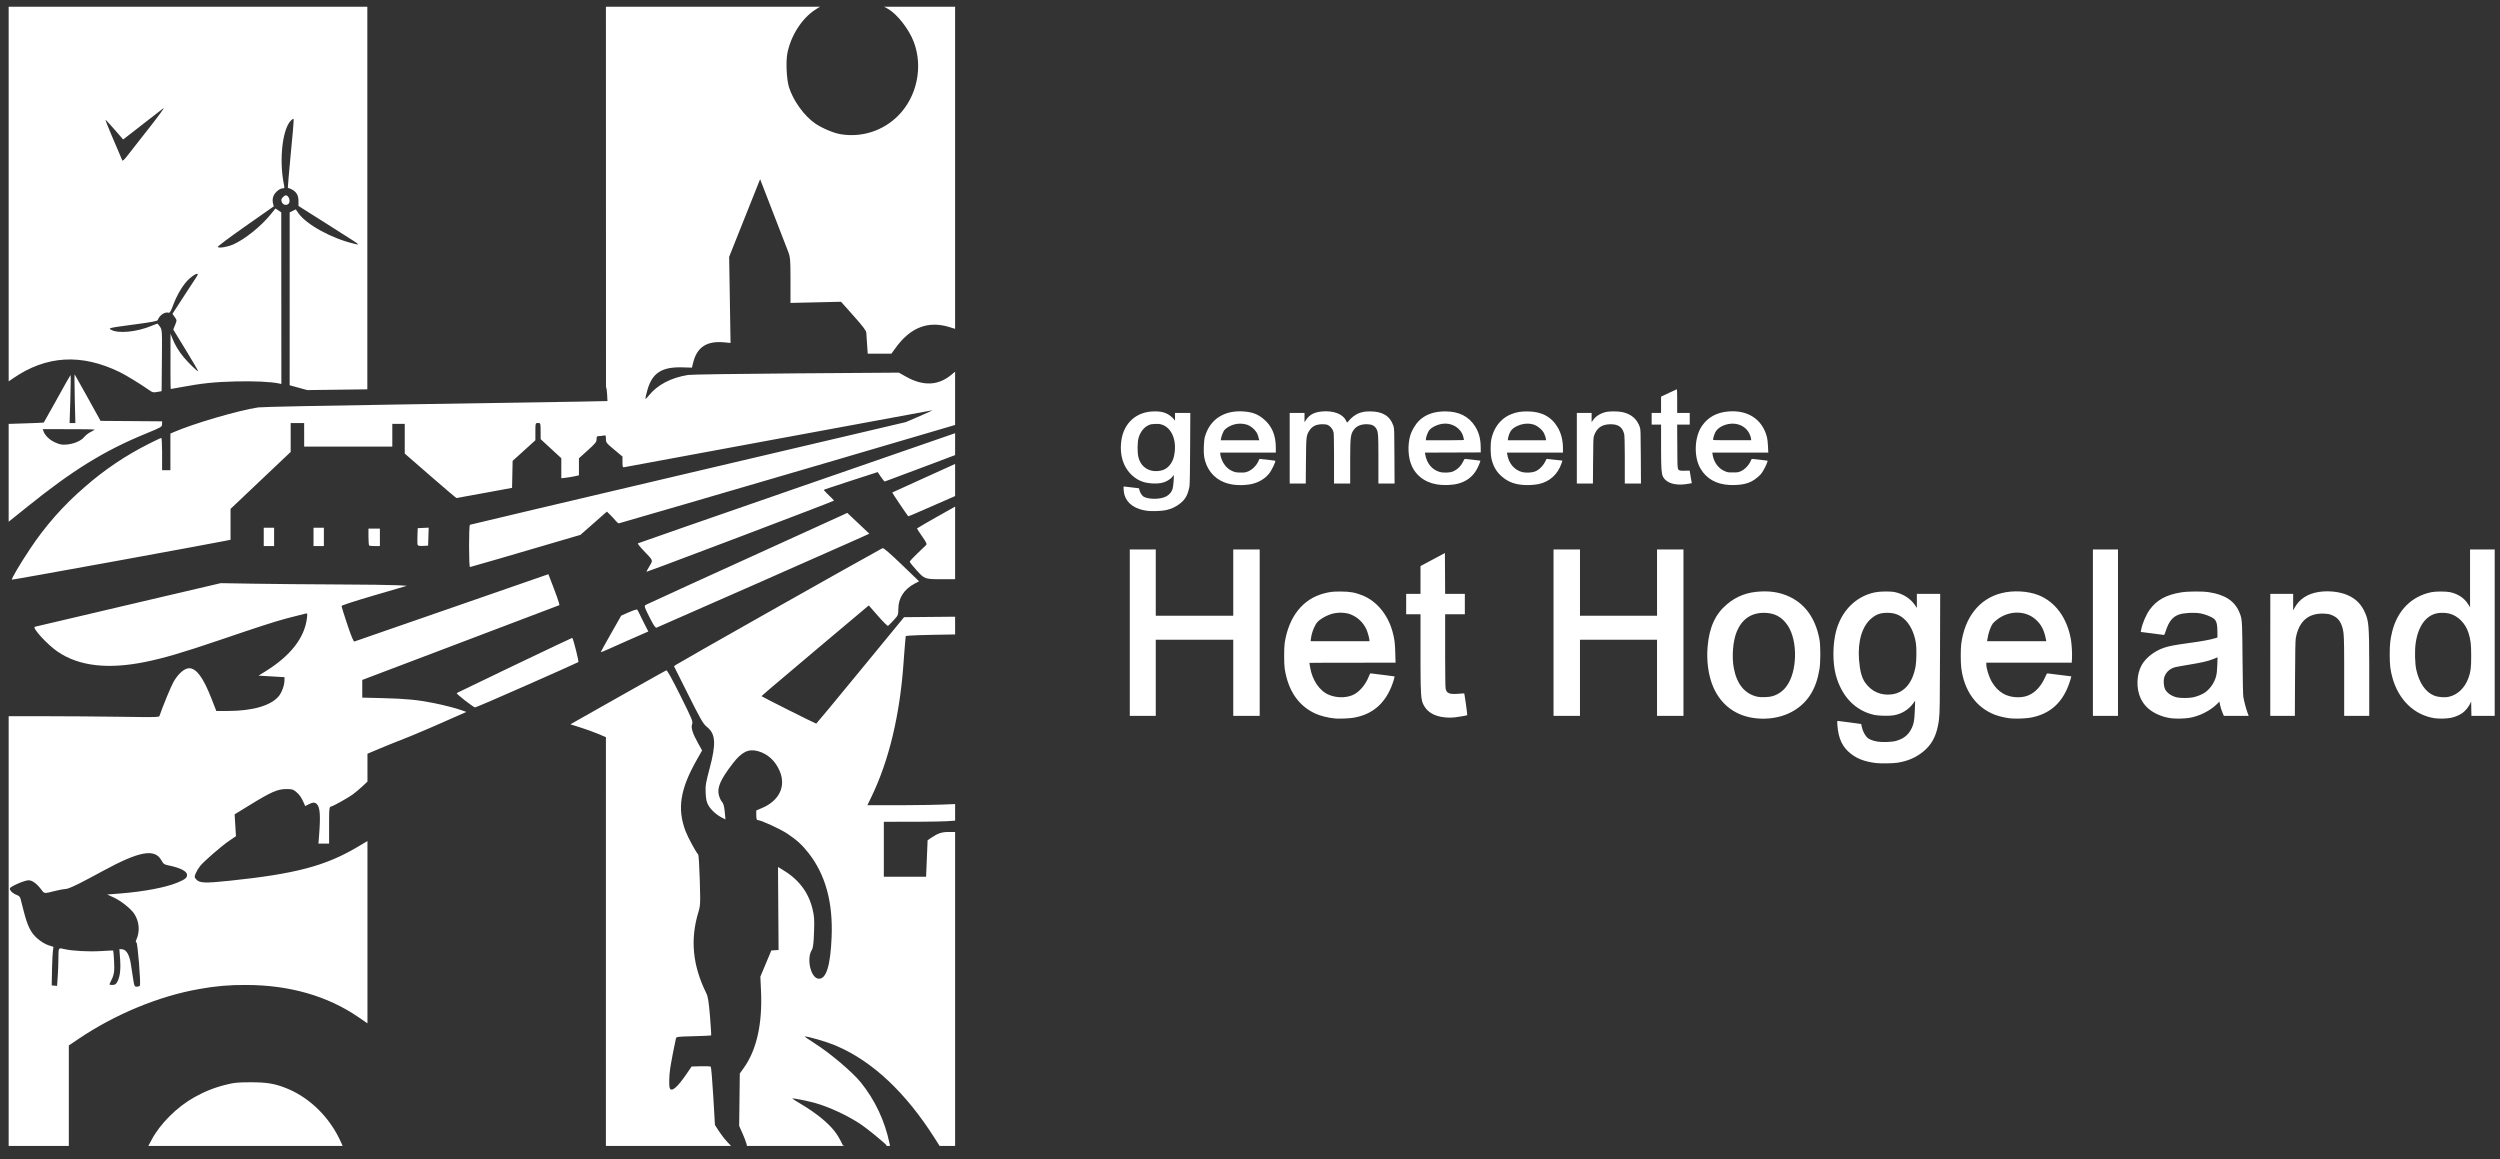 <svg width="179" height="83" viewBox="0 0 179 83" xmlns="http://www.w3.org/2000/svg"><rect x="0" y="0" width="179" height="83" fill="#333333" stroke="none"/><defs><clipPath id="a"><path d="M47.09 47.518c.06-.02.401.594 1.008 1.813.828 1.664.91 1.86.84 2.03-.102.244.03.67.42 1.366l.292.523-.398.705c-1.173 2.076-1.39 3.462-.793 5.059.166.443.748 1.52.912 1.687.034.034.085.863.114 1.842.015.537.025.915.027 1.198v.175c-.004.459-.04.623-.127.908-.596 1.97-.417 3.814.565 5.81.122.247.177.591.265 1.654.061.739.098 1.354.081 1.368-.016.013-.582.039-1.258.056-1.174.03-1.23.037-1.262.163-.033.128-.116.533-.199.967l-.055.29c-.046.242-.088.476-.12.66l-.033.203c-.085.542-.1 1.29-.031 1.443.131.287.546-.069 1.205-1.034l.357-.523.656-.018c.36-.01.682.004.714.031.032.027.113.977.18 2.111l.12 2.062.273.425c.15.233.414.578.59.765l.29.311h-8.96l.001-29.268-.538-.228a17.547 17.547 0 00-1.272-.46l-.734-.233 3.389-1.916a538.185 538.185 0 012.586-1.455l.296-.165.427-.236.155-.082a.157.157 0 01.016-.007zm15.489-8.752c.078-.013.55.394 1.363 1.177l1.244 1.198-.316.165c-.758.398-1.17 1.037-1.17 1.816 0 .426-.01.452-.335.807-.185.202-.366.383-.403.402-.037.02-.361-.302-.722-.714l-.655-.75-3.842 3.232a670.811 670.811 0 00-3.098 2.619l-.217.185a12.73 12.73 0 00-.526.459c.001.032 3.857 1.968 3.919 1.968l.017-.017c.071-.078.361-.423.797-.948l.173-.208c.569-.686 1.336-1.617 2.174-2.638l3.129-3.81 1.836-.017 1.82-.017v1.27l-1.449.024c-.806.014-1.606.04-1.776.057l-.31.032-.039.387a56.99 56.99 0 00-.078.967l-.032.44-.01.136c-.262 3.727-1.045 6.993-2.294 9.574l-.295.609h2.535l.408-.003c.956-.005 1.91-.02 2.343-.038l.996-.04v1.188l-.594.04c-.28.017-1.128.033-2.023.038l-.36.001-2.127.001v3.936h3.026l.109-2.615.27-.182c.473-.32.753-.411 1.253-.408l.446.002V81.57l-1.109-.001-.369-.58c-2.058-3.235-4.41-5.45-6.966-6.561l-.257-.108c-.583-.235-1.828-.593-2.064-.593-.04 0 .289.23.733.512 1.095.696 2.694 2.052 3.286 2.787a10.271 10.271 0 012.044 4.338l.043.205h-.355a.74.74 0 00.126-.014c.006-.04-.392-.384-.83-.741l-.205-.165a15.004 15.004 0 00-.778-.594c-.948-.645-2.318-1.285-3.378-1.578a11.479 11.479 0 00-.573-.138l-.257-.054c-.34-.07-.652-.123-.746-.123-.045 0 .267.202.692.45.425.246 1.06.69 1.41.983.775.652 1.118 1.083 1.483 1.863.028.057.045.091.167.112l-6.998-.001-.042-.174a6.656 6.656 0 00-.284-.734l-.235-.53.023-1.875.022-1.874.29-.406c.919-1.292 1.335-3.152 1.23-5.498l-.047-1.03.784-1.875.52-.036-.021-2.97-.02-2.97.243.142c1.211.71 1.919 1.616 2.223 2.844.13.53.147.765.113 1.686-.03.838-.065 1.115-.164 1.276-.384.625-.071 1.982.472 2.048.559.068.868-.902.952-2.988.101-2.495-.445-4.474-1.66-6.016-.458-.582-.822-.915-1.507-1.376-.499-.335-1.896-.976-2.135-.978-.063 0-.093-.112-.093-.344v-.342l.427-.183c1.216-.52 1.706-1.538 1.26-2.616-.307-.741-.86-1.253-1.565-1.448-.673-.187-1.162.05-1.792.866-.893 1.158-1.152 1.748-1.007 2.293.048.18.15.396.227.478.099.106.154.306.192.7l.053.55-.238-.118c-.389-.193-.792-.555-.978-.878-.136-.235-.181-.434-.203-.896-.025-.521.01-.733.282-1.749.476-1.776.434-2.475-.18-2.972l-.053-.045c-.25-.221-.433-.552-1.289-2.26l-1.027-2.05.17-.117c.163-.11 3.01-1.728 6.161-3.509l.396-.223.796-.45.489-.276.66-.372.437-.246a704.964 704.964 0 015.68-3.182l.092-.049.06-.03zm-23.935 1.865l.351.914c.194.503.372 1 .396 1.107l.045.193-1.473.56L32.1 45.63l-.485.184-.71.27-5.587 2.118v1.267l1.541.038c1.553.038 2.473.128 3.552.346.766.155 1.618.374 2.03.522l.331.118-1.852.818-.416.182-.424.184a61.09 61.09 0 01-2.486 1.02l-.457.184a55.7 55.7 0 00-.612.252l-.835.353v1.997l-.387.36a8.459 8.459 0 01-.687.573c-.37.262-1.332.797-1.528.85-.121.032-.142.088-.145.942v1.712h-.763l.05-.64c.107-1.362.062-1.97-.163-2.187-.146-.142-.293-.138-.592.016l-.244.125-.073-.172c-.185-.431-.33-.645-.566-.838-.235-.191-.295-.209-.721-.209-.607 0-1.083.208-2.575 1.125l-1.117.687.096 1.562-.471.321c-.579.395-1.807 1.46-2.093 1.815a2.58 2.58 0 00-.32.527c-.1.245-.098.277.033.425.242.275.606.29 2.395.104 4.71-.492 6.86-1.059 9.147-2.414l.724-.43V72.79l-.63-.432c-2.22-1.527-4.955-2.313-8.057-2.315a17.107 17.107 0 00-3.334.286c-2.881.498-6.043 1.803-8.675 3.582l-.686.464v7.194H0v-30.77l2.655.001c1.46 0 3.88.019 5.38.041.715.011 1.248.018 1.645.02h.354c.592-.002.743-.023.758-.067.284-.81.825-2.12 1.013-2.453.325-.576.782-.977 1.113-.977.524 0 1.01.66 1.602 2.17l.348.891h.797c1.797 0 3.116-.382 3.678-1.064.216-.262.404-.787.405-1.13l.001-.227-1.858-.109.502-.312c1.78-1.106 2.776-2.375 2.959-3.771.048-.371.042-.395-.089-.362l-1.027.261-.246.064-.166.044c-.893.243-1.945.586-4.685 1.518-2.652.902-4.039 1.31-5.375 1.58-2.662.539-4.73.297-6.243-.729-.744-.504-1.866-1.726-1.646-1.792.051-.015 3.066-.724 6.7-1.575l6.608-1.548 2.376.039c1.307.021 3.996.046 5.977.054 1.98.008 3.911.033 4.291.055l.69.04-2.342.686c-.67.196-1.232.368-1.636.499l-.351.117c-.23.08-.355.132-.355.15 0 .043.187.639.416 1.323.267.8.446 1.235.5 1.217.048-.015 3.193-1.106 6.99-2.424l6.905-2.397zM17.299 77.01c1.204-.005 1.819.103 2.695.472 1.634.689 3.029 2.091 3.8 3.818l.12.268H10l.244-.455c.61-1.144 1.817-2.343 3.054-3.033a8.753 8.753 0 012.272-.898c.574-.147.781-.168 1.729-.172zM6.719 61.894c-.219.12-.422.23-.611.33l-.357.19c-.225.12-.425.223-.6.312l-.204.102c-.48.237-.747.34-.86.34-.106 0-.425.058-.71.13-.882.218-.802.228-1.07-.124-.308-.403-.629-.631-.883-.628-.296.005-1.307.444-1.337.581-.03.14.224.38.507.478.13.046.223.135.25.24l.231.903c.284 1.11.517 1.57 1.004 1.986.258.22.542.39.768.463l.36.116-.041.317c-.02.148-.043.615-.057 1.109l-.006.27-.021 1.062.192.02.193.018.048-.706c.027-.388.049-.994.049-1.346v-.189c.004-.504.038-.488.44-.39.53.127 1.75.192 2.604.138.47-.03.864-.048.877-.04.012.008.041.361.064.786.042.774.005.967-.306 1.569-.047.09-.018.109.172.109.175 0 .254-.04.334-.172.212-.347.287-.882.232-1.654l-.053-.745.212.02c.293.029.51.407.611 1.068l.164 1.061c.08.518.094.547.265.547.099 0 .197-.037.217-.082.073-.16-.16-3.064-.247-3.089-.06-.017-.063-.07-.008-.19A1.935 1.935 0 009 64.96c-.244-.38-.969-.954-1.522-1.202l-.426-.192.956-.075c1.668-.132 3.234-.43 4.058-.771.572-.238.705-.343.705-.557 0-.26-.466-.503-1.299-.676-.34-.07-.385-.103-.538-.375-.48-.856-1.586-.65-4.213.782zM40.353 45.19c.083.09.486 1.693.436 1.733l-.049.025c-.29.14-1.826.827-3.635 1.626-1.99.88-3.66 1.598-3.712 1.596-.118-.004-1.365-.978-1.31-1.024l.051-.028.08-.04c.437-.217 1.897-.92 3.462-1.67l.349-.167.425-.203.34-.162c1.856-.887 3.555-1.694 3.563-1.686zm4.63-2.033l.014.005c.026.025.1.158.164.296.024.051.062.132.11.227l.157.316.11.219.263.512-1.091.48-.311.136-.322.143-.746.332-.231.104-.093.042c-.337.153-.613.263-.613.243 0-.02.33-.615.732-1.324l.732-1.289.546-.242c.24-.106.46-.184.55-.197l.029-.003zm15.061-6.917l1.58 1.491-.613.279-.72.32-.28.124a5099.61 5099.61 0 01-6.564 2.902c-3.822 1.687-7 3.083-7.059 3.103-.081.026-.21-.165-.507-.756l-.153-.307c-.226-.46-.218-.5-.108-.569l.073-.035a915.96 915.96 0 016.481-2.964l.347-.158c3.72-1.69 6.934-3.153 7.143-3.252l.38-.178zM58.153 0l-.083.01-.32.206c-.953.611-1.755 1.868-1.996 3.129-.115.599-.054 1.86.116 2.412.3.968 1.085 2.056 1.881 2.605.478.329 1.312.683 1.797.763a4.703 4.703 0 004.134-1.317c1.352-1.351 1.808-3.504 1.12-5.3-.343-.9-1.178-1.97-1.822-2.339L62.7.01 62.62 0h5.145v23.065l-.384-.12c-1.526-.481-2.805.005-3.864 1.467l-.311.43H61.51l-.047-.656c-.025-.36-.05-.742-.055-.848-.007-.141-.245-.456-.91-1.203l-.899-1.01-3.62.083v-1.945c-.004-1.152-.027-1.368-.145-1.67l-1.087-2.809-.943-2.436-2.217 5.56.1 6.167-.447-.044c-1.255-.122-1.962.342-2.234 1.467l-.083.344-.667-.02c-1.49-.045-2.171.392-2.52 1.614-.082.291-.15.572-.15.623-.001.05.113-.05.252-.224.609-.76 1.594-1.277 2.802-1.468.233-.037 3.424-.084 7.747-.115l7.35-.052.528.296c1.209.677 2.275.637 3.203-.12l.297-.244v3.815a2302.692 2302.692 0 01-9.238 2.715l-.648.19-.518.151-.521.153-.706.206-1.06.31-.705.207-.255.074-.506.148-.503.147a2220.37 2220.37 0 01-9.422 2.744c-.037 0-.142-.091-.235-.203a6.665 6.665 0 00-.391-.42l-.224-.22-1.893 1.666-3.923 1.15A340.423 340.423 0 0133.1 40.1l-.06.016a.073.073 0 01-.01.001c-.086 0-.087-2.98-.002-3.024.036-.019 7.072-1.68 15.636-3.693l15.571-3.658 1.013-.436c.558-.24.947-.423.865-.407l-.03.006-10.995 2.029A3749.41 3749.41 0 0044.08 32.97c-.104.026-.126-.009-.13-.283v-.477l-.593-.497c-.563-.47-.594-.511-.594-.771 0-.254-.013-.271-.167-.237a1.822 1.822 0 01-.335.039c-.142 0-.167.034-.167.225 0 .195-.082.298-.63.793l-.632.57v1.22l-.286.064a7.212 7.212 0 01-.63.105l-.346.04v-1.433l-1.479-1.365-.003-.577c-.002-.538-.004-.576-.156-.578h-.063c-.135.002-.152.028-.155.423v.81l-1.63 1.478-.02.965-.02.966-1.968.364c-1.082.2-1.987.365-2.011.365-.025 0-.868-.715-1.875-1.591l-1.83-1.593V29.87h-.891v1.624h-6.311V29.81h-.965v2.066l-4.306 4.08v2.212l-.353.07c-.964.188-3.776.707-6.731 1.247l-.508.093-.254.046-.508.093c-3.722.678-7.285 1.318-7.3 1.305-.055-.046.601-1.158 1.29-2.189a21.42 21.42 0 013.933-4.452 21.621 21.621 0 014.604-3.097l.277-.138c.323-.16.57-.274.594-.274.028 0 .051.43.055.985v1.326h.595v-2.62l.233-.102c1.415-.615 4.624-1.555 6.055-1.772.25-.038 4.78-.13 10.788-.22 5.696-.084 11.225-.171 12.287-.194l1.93-.04-.024-.478c-.013-.262-.05-.5-.081-.527L42.764 0h15.388zm9.613 35.79v5.201h-.944c-1.247 0-1.247-.017-1.804-.628-.275-.302-.5-.583-.5-.624 0-.041.24-.303.534-.583.24-.228.474-.452.58-.555l.05-.05c.078-.08.034-.181-.274-.624-.202-.29-.369-.544-.37-.564 0-.002.007-.008.02-.018l.058-.038c.188-.12.698-.418 1.294-.753l1.356-.763zm0-5.254v1.568c-.186.064-1.282.48-2.53.953a166.97 166.97 0 01-2.466.922l-.041.014c-.033.001-.156-.15-.28-.336l-.227-.337-1.912.62c-.548.179-1.049.343-1.404.462l-.166.055a7.025 7.025 0 00-.373.13c-.014.013.1.142.264.302l.086.083c.209.198.379.375.377.394-.001.019-3.178 1.234-6.44 2.472l-.516.196-.2.075-.398.151c-1.654.627-3.238 1.225-4.343 1.638l-.255.096c-.78.291-1.263.469-1.27.464-.012-.01.082-.19.21-.403.266-.445.297-.366-.431-1.125-.247-.258-.426-.486-.399-.506.028-.02 5.153-1.805 11.39-3.966l11.324-3.922zm-48.76 6.77v1.311h-.742v-1.312h.743zm3.564 0v1.311h-.742v-1.312h.742zm4.01.062v1.25h-.36c-.197 0-.38-.02-.408-.042-.027-.023-.05-.305-.05-.625v-.583h.818zm3.494-.07l-.042 1.288-.354.019c-.248.013-.365-.007-.392-.067-.022-.048-.03-.338-.018-.644l.021-.557.393-.02.392-.018zM4.723 26.328c.003.003.026.04.063.105l.096.167c.17.3.462.82.785 1.404l.913 1.65 2.204.016 2.205.017-.005.202c-.004.198-.025.21-1.243.712-2.911 1.198-5.182 2.604-8.422 5.216L0 36.876V29.87l1.244-.04c.684-.02 1.256-.047 1.27-.057.013-.01.386-.673.848-1.508l.1-.182c.507-.919.941-1.687.965-1.706.009-.007.014.082.015.242v.242c-.001.308-.01.737-.025 1.214l-.054 1.734h.412l-.042-1.754c-.012-.53-.02-1.005-.02-1.321v-.157c0-.163.004-.255.01-.25zm63.043 6.41v2.299c-.207.085-.933.404-1.701.745-.898.399-1.642.715-1.654.703-.09-.093-1.164-1.69-1.145-1.703.014-.01 1.086-.498 2.321-1.057l2.18-.987zm-63.003-2.49l-2.322-.001.048.14c.106.314.45.643.853.818.345.149.47.171.804.144.518-.042 1.046-.267 1.258-.536.093-.118.302-.281.464-.363.162-.081.295-.16.295-.175 0-.013-.597-.024-1.4-.027zm6.827-6.841l.133.343c.168.438.473.945.807 1.343.346.412.993 1.043 1.035 1.008.018-.015-.375-.693-.873-1.507l-.906-1.48.133-.33c.132-.328.132-.334-.028-.563l-.163-.23.715-1.104.158-.244c.343-.527.672-1.031.777-1.188.191-.285.203-.328.089-.328-.072 0-.3.148-.508.328-.434.379-.887 1.115-1.193 1.94-.151.408-.23.542-.31.516-.268-.087-.655.173-.785.527-.026.07-.433.147-1.622.306l-.316.042c-.388.052-.682.093-.9.125l-.196.03c-.43.072-.438.104-.349.164.486.325 1.874.2 2.974-.268.193-.082.365-.149.383-.149.017 0 .102.1.189.224l.026.038.023.038c.064.116.09.267.095.814v.428c0 .288-.003.648-.007 1.102l-.02 2.197-.312.055c-.288.052-.334.04-.594-.143-.573-.405-1.631-1.053-2.074-1.27-2.758-1.35-5.27-1.206-7.655.438l-.315.217L0 0h25.681v27.395l-4.301.054-1.26-.345.001-12.382.219-.105.218-.104.185.266c.573.822 2.402 1.823 4.011 2.195.229.053.374.1.169-.05l-.062-.044-.06-.042-.155-.103c-.325-.213-.893-.57-1.816-1.155l-2.079-1.315v-.376c0-.477-.233-.76-.762-.922-.01-.003.081-1.072.204-2.374.142-1.503.206-2.15.212-2.41v-.057c-.003-.158-.041-.098-.105-.053-.681.476-.974 2.872-.578 4.728.037.174.022.203-.105.203-.225 0-.588.321-.675.598a.919.919 0 00-.018.467l.06.222-2.03 1.423c-1.118.783-2.01 1.453-1.984 1.488.075.103.688.004 1.102-.178.835-.367 1.983-1.288 2.688-2.155l.343-.423.415.276.004 6.145.004 6.144-.17-.036c-.582-.123-1.784-.179-3.132-.145-1.487.036-2.392.132-3.896.412-.386.072-.711.13-.724.13-.008 0-.015-.465-.017-1.134v-.85l.003-1.982zm8.253-9.902c.225 0 .367.462.188.612-.21.178-.505.011-.505-.286 0-.11.21-.326.317-.326zM11.09 7.26c-.118.087-.732.564-1.365 1.059l-.11.087c-.592.462-1.131.882-1.23.956l-.188.143-.622-.718c-.22-.254-.419-.474-.537-.595l-.066-.066c-.026-.025-.042-.037-.046-.034-.02.017.697 1.745 1.208 2.91.026.06.146-.047.35-.312.153-.2.74-.947 1.358-1.734l.207-.262c.69-.877 1.159-1.522 1.041-1.434z"/></clipPath><clipPath id="b"><path d="M67.766 0v81.569H0V0h67.766z"/></clipPath><clipPath id="c"><path d="M55.454 14.532c.584.137 1.085.462 1.387.901l.153.222V14.65h1.67l-.012 4.295c-.01 3.477-.014 4.225-.077 4.721l-.012.088a4.682 4.682 0 01-.006.043l-.011.066-.006.033-.012.068-.013.071c-.16.869-.505 1.472-1.117 1.95-.515.402-1.061.634-1.765.751-.334.056-1.254.07-1.594.024-.78-.104-1.292-.293-1.755-.65-.624-.483-.911-1.09-.982-2.081-.018-.258-.015-.28.037-.281.032 0 .42.049.864.11l.807.11.036.184c.068.34.259.689.459.84.122.093.39.188.654.233.355.06 1.036.038 1.327-.042.507-.139.85-.39 1.071-.788.213-.38.267-.66.296-1.52l.019-.573-.153.208a2.188 2.188 0 01-1.393.837c-.313.054-1.074.037-1.38-.03-1.356-.297-2.343-1.323-2.757-2.868-.232-.866-.225-2.182.017-3.114.381-1.471 1.427-2.518 2.789-2.794.39-.079 1.143-.084 1.459-.01zm-7.778.236c1.252.498 2.06 1.583 2.347 3.155.08.438.079 1.627-.002 2.112-.122.733-.31 1.276-.619 1.784-.756 1.242-2.223 1.902-3.882 1.745-1.449-.137-2.552-.941-3.117-2.273-.337-.796-.48-1.845-.39-2.873.12-1.376.55-2.32 1.378-3.018.704-.595 1.48-.885 2.473-.923.677-.027 1.243.064 1.812.29zm-31.962-.285c.69 0 1.052.062 1.588.277 1.01.405 1.811 1.369 2.147 2.585.144.523.181.805.2 1.536l.02.697-4.088.001h-.307l-.427.001c-.812.003-1.346.006-1.346.01 0 .006.021.144.048.306.15.927.678 1.705 1.346 1.982.533.222 1.176.233 1.676.03.477-.196.932-.712 1.185-1.346.086-.216.095-.228.171-.216l.093.013.12.015.653.08c.432.052.792.1.8.105.026.02-.102.446-.227.75-.525 1.28-1.439 2.013-2.766 2.22-.262.04-.984.069-1.223.048-.536-.048-1.119-.194-1.502-.378-1.179-.564-1.9-1.637-2.143-3.19-.053-.34-.053-1.509 0-1.851.295-1.882 1.297-3.144 2.811-3.54.43-.113.615-.134 1.171-.135zm62.182.046c1.167.178 1.856.632 2.19 1.444l.042.103.024.064.022.063c.114.348.118.76.138 3.076.016 1.742.035 2.62.06 2.763.063.345.188.819.287 1.088l.093.255h-1.777l-.105-.249a3.266 3.266 0 01-.16-.508l-.053-.261-.175.172c-.491.484-1.255.867-1.971.989a5.72 5.72 0 01-1.216.037 3.217 3.217 0 01-.933-.232c-.642-.254-1.091-.657-1.348-1.211-.326-.705-.294-1.707.078-2.373.293-.526.916-1.009 1.597-1.24.364-.123.756-.198 1.774-.337.94-.128 1.515-.233 1.868-.34l.184-.056v-.37c0-.59-.068-.84-.268-.99-.184-.139-.656-.32-.957-.37-.48-.077-1.187-.037-1.533.086-.461.164-.725.499-.955 1.211-.074.232-.089.256-.149.245a52.11 52.11 0 00-.846-.112l-.78-.099.022-.13c.075-.445.358-1.113.625-1.477.503-.687 1.173-1.053 2.248-1.228.476-.077 1.507-.084 1.974-.013zm-12.194.212c1.211.478 2.06 1.642 2.325 3.19a7.79 7.79 0 01.075 1.34l-.02.307h-6.117v.098c0 .32.188.917.403 1.283.433.735 1.055 1.098 1.874 1.094.51-.003.881-.14 1.263-.47.259-.222.515-.594.694-1.007.092-.213.112-.24.172-.229.038.007.43.055.87.108.441.052.806.098.811.101a2.57 2.57 0 01-.087.32c-.479 1.54-1.425 2.404-2.905 2.651a7.22 7.22 0 01-1.36.039 4.938 4.938 0 01-1.113-.258c-1.347-.513-2.218-1.732-2.417-3.383-.044-.373-.045-1.32 0-1.675.243-1.918 1.296-3.252 2.881-3.652.843-.213 1.89-.156 2.65.143zm32.665-3.27v11.913h-1.666l-.01-.513-.008-.513-.09.181a1.957 1.957 0 01-.545.65 2.364 2.364 0 01-.825.339 4.25 4.25 0 01-1.159.026c-1.453-.225-2.582-1.311-3.02-2.907-.152-.556-.192-.896-.193-1.63 0-.748.034-1.084.174-1.655.371-1.517 1.39-2.544 2.81-2.833.316-.065 1.073-.063 1.359.003.558.13.988.415 1.258.836l.151.235V11.47h1.764zm-75.164.256l.017 2.924h1.41v1.46h-1.41v3.141c.003 1.313.014 2.08.033 2.175.073.362.283.437 1.037.366.157-.014.289-.023.293-.019l.006.017.02.106c.022.122.052.32.082.532l.035.256c.046.338.083.642.074.65-.036.026-.56.12-.853.152a3.411 3.411 0 01-.808-.001c-.669-.079-1.15-.348-1.41-.79l-.027-.047-.05-.094c-.16-.331-.19-.739-.196-2.702v-3.742h-1.027v-1.46h1.026l.001-1.994.874-.465.873-.465zm64.611 3.005c.62.26 1.03.682 1.297 1.33.232.564.269.88.274 3.662v3.661H87.59v-3.759c-.003-1.778-.018-2.148-.1-2.468l-.017-.06a4.107 4.107 0 00-.028-.092c-.14-.449-.362-.692-.776-.85-.181-.068-.259-.082-.536-.092-1.12-.04-1.788.548-2.009 1.768-.029.162-.043.939-.053 2.887l-.013 2.666h-1.76v-4.367l.003-4.367h1.636v1.186l.078-.147c.354-.67.952-1.062 1.8-1.182.683-.097 1.44-.012 2 .224zM2.5 11.47v4.744h5.548V11.47h1.893v11.914H8.048v-5.449H2.5v5.449H.64V11.47H2.5zm68.895 0v11.914h-1.796V11.47h1.796zm-38.521 0v4.744h5.517V11.47h1.892v11.914H38.39v-5.449h-5.517v5.449H30.98V11.47h1.893zm45.65 7.724l-.309.123c-.386.155-.815.253-1.822.418-.435.071-.85.147-.924.168-.393.113-.678.395-.773.766-.054.213-.023.61.063.79.13.274.438.495.831.597.239.062.816.066 1.139.009.3-.054.7-.214.913-.365a2.14 2.14 0 00.776-1.145c.051-.196.073-.398.087-.81l.02-.551zm15.743-3.16c-.828.155-1.385.928-1.561 2.166-.073.511-.05 1.441.045 1.873.209.945.656 1.602 1.262 1.853.296.123.75.161 1.073.092.625-.136 1.15-.641 1.404-1.352.162-.456.195-.725.194-1.571 0-.845-.037-1.151-.192-1.647-.215-.69-.755-1.232-1.385-1.39a2.33 2.33 0 00-.84-.025zm-48.227-.027c-.913 0-1.572.457-1.942 1.346-.275.66-.366 1.808-.208 2.628.22 1.144.79 1.833 1.685 2.033.247.056.817.037 1.065-.034a1.895 1.895 0 001.04-.74c.757-1.045.795-3.229.074-4.317-.415-.627-.956-.916-1.714-.916zm8.838 0c-.485 0-.775.1-1.125.387-.673.553-1.001 1.63-.901 2.966.058.774.193 1.287.43 1.63.452.651 1.13.954 1.915.855.907-.115 1.521-.856 1.715-2.067.058-.358.066-1.25.016-1.583-.118-.777-.439-1.421-.897-1.797-.333-.275-.682-.393-1.153-.392zm-39.73.061a2.897 2.897 0 00-.907.449 1.022 1.022 0 00-.312.363 2.81 2.81 0 00-.32.967l-.02.192h4.21v-.064c0-.13-.125-.58-.22-.79a2.072 2.072 0 00-1.317-1.13 2.424 2.424 0 00-1.113.013zm47.6.415c-.132.1-.274.23-.316.289-.166.233-.319.679-.388 1.13l-.02.137h4.235l-.017-.098c-.125-.702-.356-1.138-.798-1.505-.735-.61-1.857-.59-2.697.047zm-60.35-14.9c.348-.003.588.035.82.13.192.078.448.268.57.422l.09.116v-.557h1.095L4.96 4.243c-.009 1.663-.02 2.429-.044 2.673l-.005.05a.335.335 0 01-.003.017c-.125.602-.284.89-.658 1.19-.3.243-.638.4-1.037.485-.288.061-1 .087-1.307.048C1.042 8.596.471 8.21.27 7.598c-.064-.195-.103-.637-.056-.637.019 0 .268.029.554.065.163.02.31.039.408.05l.104.013.016.002c.005 0 .018.05.03.11a.992.992 0 00.228.428c.221.235 1.097.29 1.571.097a.965.965 0 00.577-.583c.054-.14.12-.99.078-.99-.01 0-.035.027-.054.061-.06.107-.24.257-.432.357-.267.14-.556.192-.983.174C1.74 6.72 1.357 6.595.97 6.3.224 5.733-.113 4.798.033 3.696c.17-1.287 1.084-2.102 2.364-2.112zm6.442.01c.585.048.955.19 1.357.517.612.5.898 1.161.898 2.075v.35H7.118v.08c0 .153.103.456.227.667.164.278.389.478.663.588.185.074.25.086.519.094.256.008.338 0 .492-.047.338-.103.682-.427.844-.795l.06-.136c.007-.01 1.113.118 1.129.13.058.048-.255.7-.455.944-.364.448-.979.743-1.628.783l-.311.022a3.72 3.72 0 01-.353-.012 2.917 2.917 0 01-.918-.196c-.762-.304-1.28-.969-1.424-1.827-.052-.31-.023-1.147.047-1.403.356-1.28 1.395-1.954 2.83-1.835zm14.396-.008c.975.003 1.668.351 2.129 1.073.268.42.393.88.4 1.473l.004.391-1.998.007-1.999.007.02.123c.108.644.485 1.104 1.032 1.26.262.075.73.061.94-.027.33-.138.58-.382.755-.738.085-.173.09-.177.188-.163.055.008.307.037.56.064.253.027.465.054.47.058.028.024-.165.482-.29.687-.472.78-1.273 1.12-2.476 1.051-.981-.056-1.747-.535-2.124-1.327-.289-.608-.334-1.544-.11-2.266.1-.322.372-.77.605-.999.465-.455 1.086-.676 1.894-.674zm23.018 1.816c.04.154.069.39.081.684l.02.45h-4.008l.028.176c.088.539.442.996.907 1.172a.938.938 0 00.406.072h.14c.326 0 .365-.005.54-.076.306-.126.623-.463.757-.804.036-.092.046-.097.14-.084.056.008.309.037.562.064.253.027.465.054.472.06.035.028-.137.43-.296.696-.158.264-.21.323-.455.522a2.006 2.006 0 01-.892.444c-.274.067-.724.098-1.102.075-.933-.055-1.626-.45-2.051-1.172-.498-.844-.443-2.275.117-3.074.429-.611 1.046-.946 1.874-1.016 1.399-.117 2.425.556 2.76 1.811zM29.105 1.586c1.012.003 1.719.374 2.172 1.143.255.432.378.932.378 1.532v.275h-4.008l.019.124c.096.637.502 1.12 1.066 1.27.246.066.698.046.918-.04.304-.117.607-.427.771-.788.051-.113.065-.124.14-.112.037.006.18.023.343.04l.126.014.246.026.188.021.052.007.102.013-.064.188c-.27.794-.85 1.32-1.647 1.492a4.572 4.572 0 01-1.042.063c-.628-.037-1.089-.202-1.51-.543-.43-.347-.662-.72-.808-1.293-.088-.346-.096-1.107-.015-1.463.115-.506.32-.903.642-1.248a2.15 2.15 0 01.809-.534c.355-.138.654-.188 1.122-.187zM39.813 0c.01 0 .018.257.02.606v1.089h.899v.834h-.9l.009 1.57c.01 1.714.003 1.653.194 1.718.061.02.192.025.394.014.273-.014.303-.012.305.029 0 .025.034.229.073.454l.072.41-.145.026c-.426.08-.71.093-1.025.05-.423-.056-.766-.269-.898-.555-.101-.22-.128-.548-.131-1.848V2.529h-.674v-.834h.673V.527l.557-.263c.306-.145.566-.264.577-.264zM16.12 2.242a.75.75 0 00.076.138c.011.011.073-.048.136-.131a1.9 1.9 0 01.652-.51c.284-.117.513-.157.88-.154.887.008 1.405.328 1.645 1.018l.007.023.014.045c.047.166.05.407.058 2.106l.01 1.975H18.44V4.683c-.002-1.288-.014-1.566-.101-1.764l-.032-.065a1.521 1.521 0 00-.018-.032c-.127-.222-.34-.32-.698-.32-.406 0-.718.135-.907.39-.228.31-.261.513-.264 2.092v1.768h-1.156v-2.08c-.002-.885-.014-1.497-.032-1.573a.805.805 0 00-.348-.504c-.122-.07-.17-.08-.4-.088-.477-.016-.794.134-1 .473-.21.348-.216.397-.231 2.175l-.014 1.597h-1.15V1.695h1.06v.664l.112-.168c.244-.369.586-.549 1.145-.601.812-.077 1.498.184 1.713.652zm19.75-.615c.648.124 1.088.495 1.29 1.084.053.155.059.337.069 2.105l.011 1.936h-1.158V5.09l-.001-.442c-.003-.77-.015-1.3-.032-1.384-.11-.554-.427-.781-1.055-.757-.58.023-.917.27-1.114.817l-.01.032c-.042.143-.048.401-.057 1.76L33.8 6.752h-1.152V1.695h1.059v.664l.098-.143c.202-.299.569-.52.992-.601.243-.046.802-.04 1.071.012zm-33.418.855c-.244.008-.314.022-.46.086-.329.146-.586.466-.718.893-.095.308-.103 1.074-.014 1.414.129.493.427.807.898.944.241.07.618.053.863-.038.239-.089.445-.264.585-.497.147-.244.204-.432.25-.809.112-.941-.272-1.745-.93-1.947-.153-.047-.235-.055-.474-.046zm5.187.253c-.094.06-.199.147-.233.193-.079.104-.207.433-.234.598l-.02.124H9.91l-.015-.059c-.07-.278-.102-.366-.185-.51a1.425 1.425 0 00-.616-.523 1.642 1.642 0 00-1.456.177zm15.373-.26c-.394.059-.81.274-.958.495-.091.136-.213.482-.213.606v.074h1.766c.913-.001.96-.008.96-.048 0-.027-.029-.14-.064-.254-.19-.6-.826-.974-1.491-.874zm5.453.118c-.292.118-.481.264-.583.451-.08.148-.17.433-.17.547l-.001.059h2.726v-.06c0-.093-.091-.357-.176-.508-.096-.17-.382-.418-.586-.508-.353-.156-.795-.15-1.21.019zm15.05-.106c-.426.078-.787.296-.937.566-.078.142-.175.445-.177.551 0 .036.06.044.808.045h1.918v-.067c0-.12-.098-.384-.202-.543-.29-.442-.835-.656-1.41-.552z"/></clipPath><clipPath id="d"><path d="M98.367 0v26.789H0V0h98.367z"/></clipPath><clipPath id="e"><path d="M98.367 0v26.789H0V0h98.367z"/></clipPath></defs><g clip-path="url(#a)" transform="translate(.62 .481)"><g clip-path="url(#b)"><path fill="#FFF" d="M0 0h67.766v81.569H0V0z"/></g></g><g clip-path="url(#c)" transform="translate(80.253 27.871)"><g clip-path="url(#d)"><g clip-path="url(#e)"><path fill="#FFF" d="M0 0h98.367v26.789H0V0z"/></g></g></g></svg>